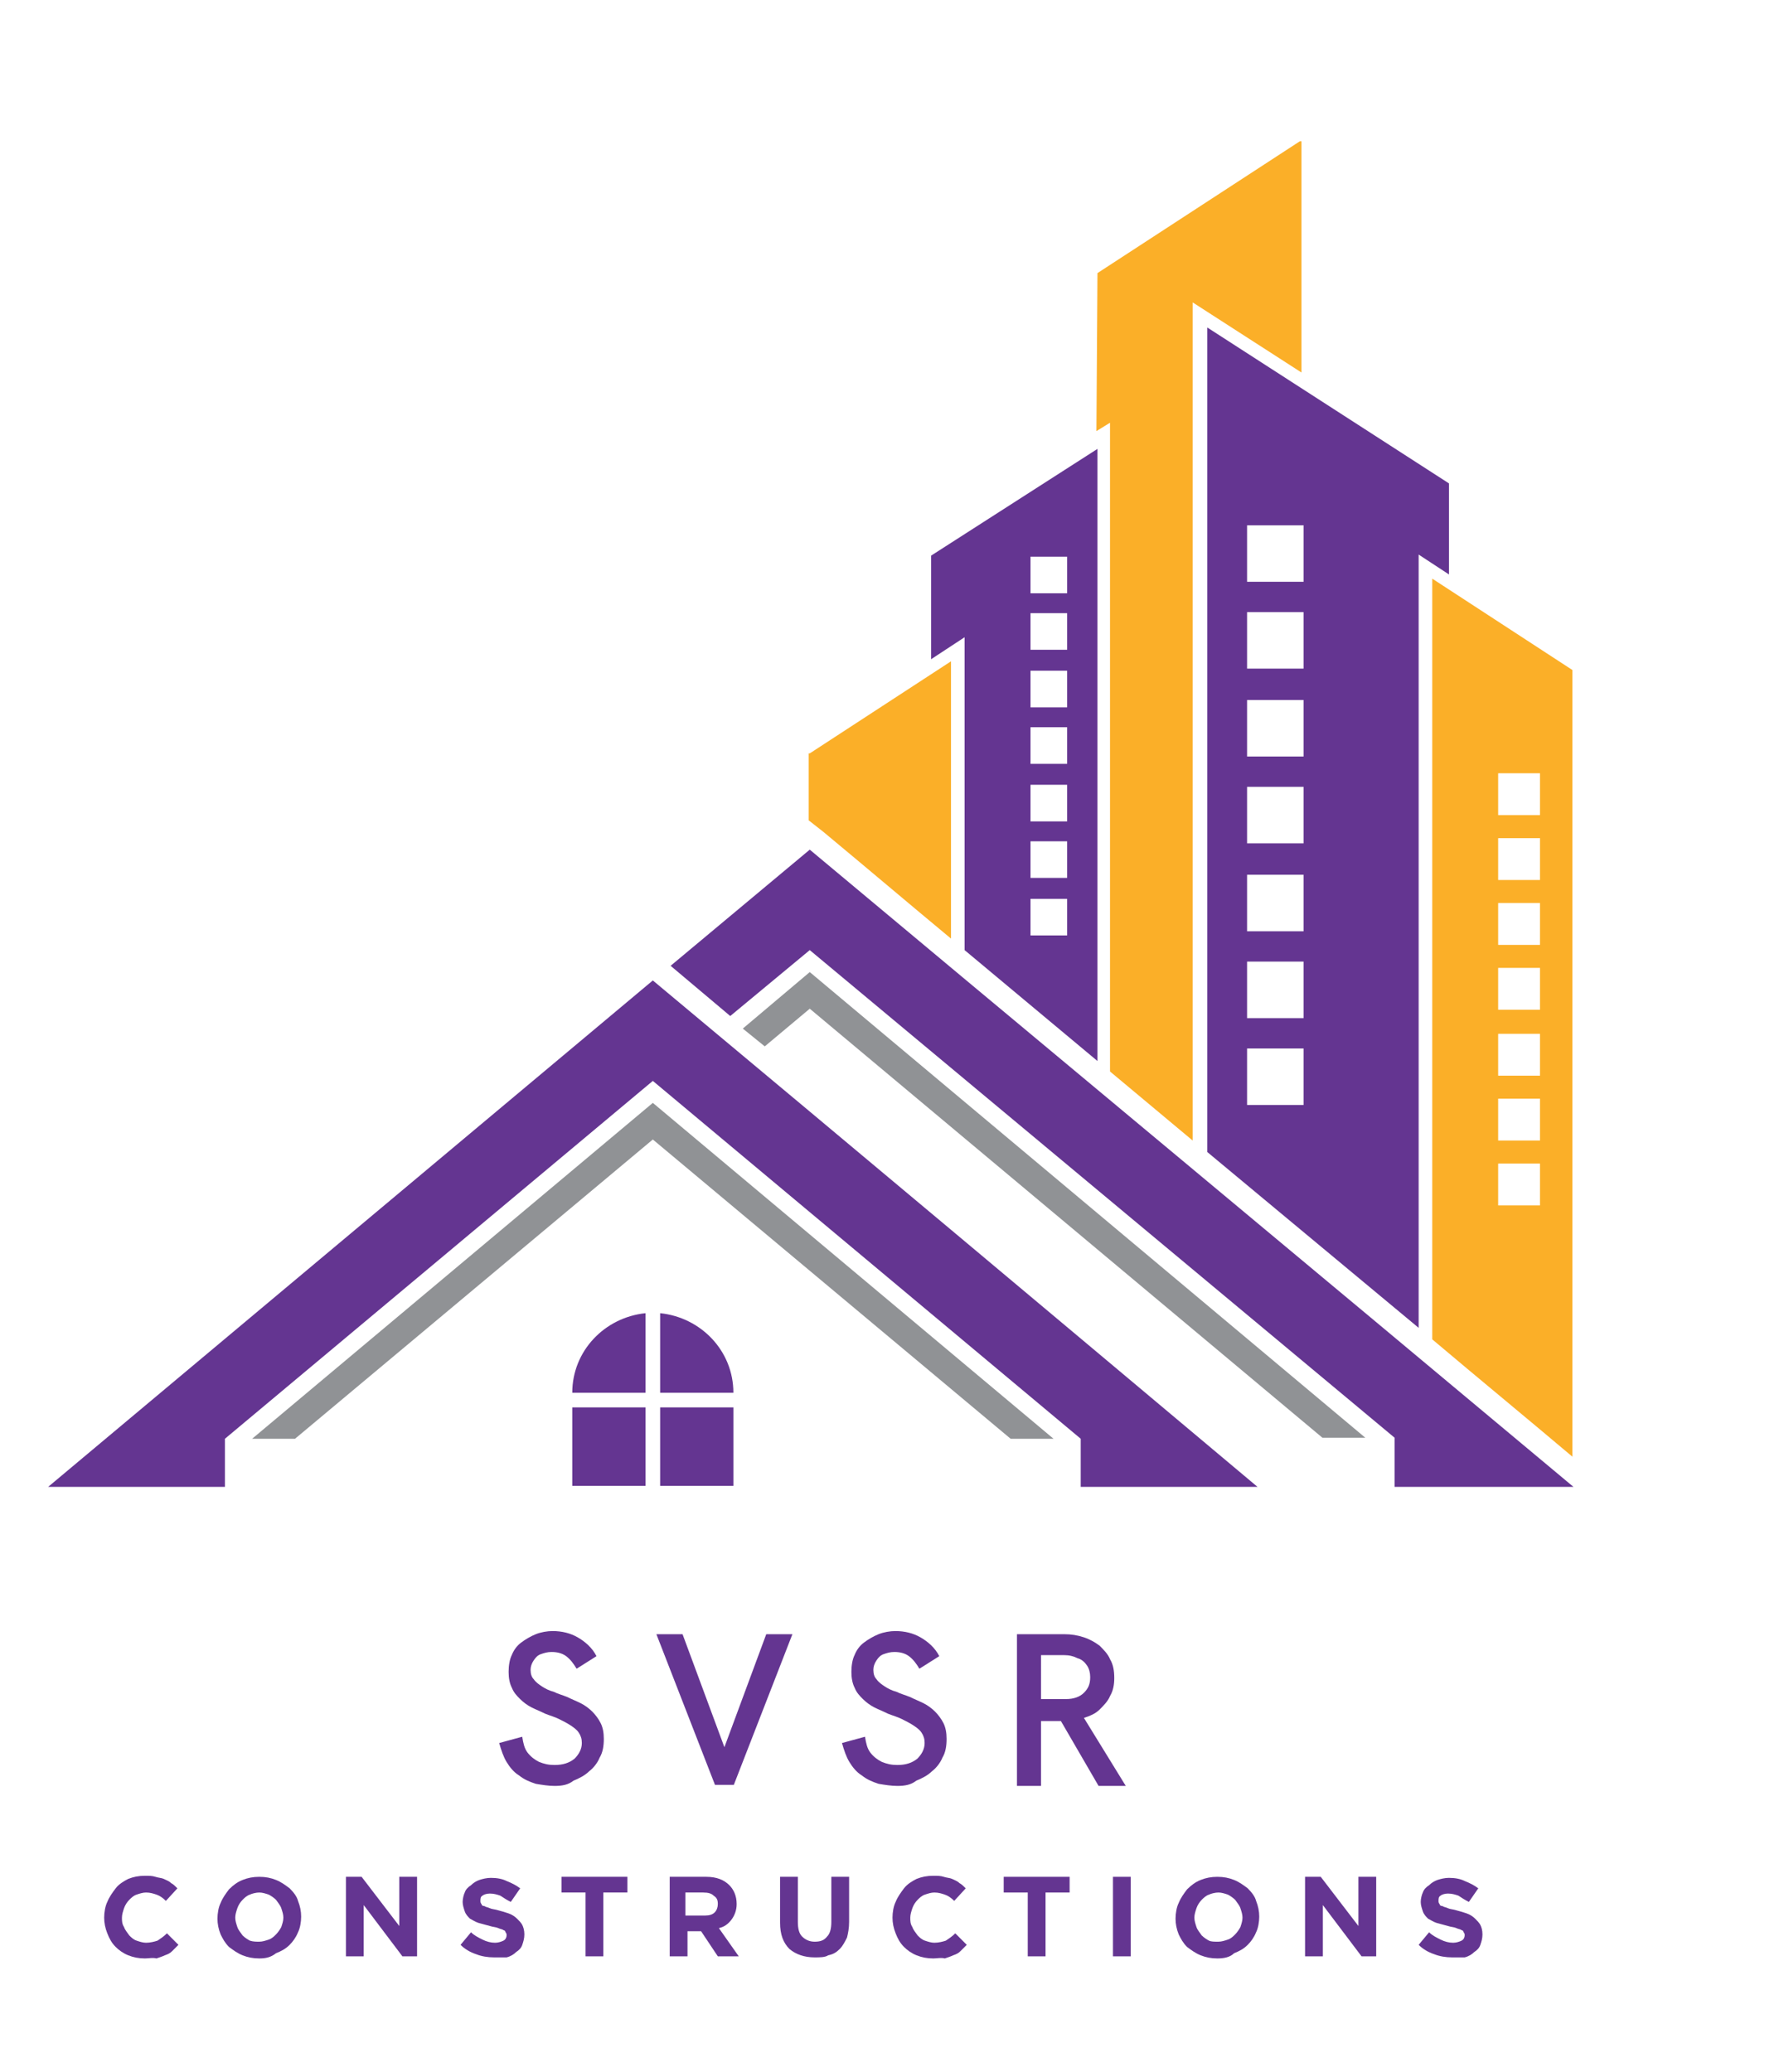 <?xml version="1.0" encoding="utf-8"?>
<!-- Generator: Adobe Illustrator 25.0.0, SVG Export Plug-In . SVG Version: 6.00 Build 0)  -->
<svg version="1.1" id="Layer_1" xmlns="http://www.w3.org/2000/svg" xmlns:xlink="http://www.w3.org/1999/xlink" x="0px" y="0px"
	 viewBox="0 0 171 198" style="enable-background:new 0 0 171 198;" xml:space="preserve">
<style type="text/css">
	.st0{fill:#643591;}
	.st1{clip-path:url(#SVGID_1_);}
	.st2{fill-rule:evenodd;clip-rule:evenodd;fill:#FBAF28;}
	.st3{fill-rule:evenodd;clip-rule:evenodd;fill:#643591;}
	.st4{clip-path:url(#SVGID_2_);}
	.st5{clip-path:url(#SVGID_3_);}
	.st6{fill-rule:evenodd;clip-rule:evenodd;fill:#909295;}
	.st7{clip-path:url(#SVGID_4_);}
	.st8{clip-path:url(#SVGID_5_);}
</style>
<g>
	<g transform="translate(152.915, 265.378)">
		<g>
			<path class="st0" d="M-99.9-94.7c-0.6,0-1.2-0.1-1.8-0.2c-0.6-0.2-1.1-0.4-1.6-0.8c-0.5-0.3-0.9-0.8-1.2-1.3
				c-0.3-0.5-0.5-1.1-0.7-1.8l2.2-0.6c0.1,0.6,0.2,1.1,0.5,1.5c0.3,0.4,0.7,0.7,1.1,0.9c0.5,0.2,0.9,0.3,1.5,0.3
				c0.8,0,1.4-0.2,1.9-0.6c0.4-0.4,0.7-0.9,0.7-1.5c0-0.4-0.1-0.7-0.3-1c-0.2-0.3-0.5-0.5-0.8-0.7c-0.3-0.2-0.7-0.4-1.1-0.6
				c-0.4-0.2-0.8-0.3-1.3-0.5c-0.4-0.2-0.9-0.4-1.3-0.6s-0.8-0.5-1.1-0.8c-0.3-0.3-0.6-0.6-0.8-1.1c-0.2-0.4-0.3-0.9-0.3-1.5
				c0-0.6,0.1-1.2,0.3-1.6c0.2-0.5,0.5-0.9,0.9-1.2c0.4-0.3,0.9-0.6,1.4-0.8c0.5-0.2,1.1-0.3,1.6-0.3c0.9,0,1.7,0.2,2.4,0.6
				c0.7,0.4,1.4,1,1.8,1.8l-1.9,1.2c-0.3-0.5-0.6-0.9-1-1.2c-0.4-0.3-0.9-0.4-1.4-0.4c-0.4,0-0.7,0.1-1,0.2
				c-0.3,0.1-0.5,0.3-0.7,0.6c-0.2,0.3-0.3,0.6-0.3,0.9c0,0.4,0.1,0.7,0.3,0.9c0.2,0.3,0.5,0.5,0.8,0.7s0.7,0.4,1.1,0.5
				c0.4,0.2,0.8,0.3,1.3,0.5c0.4,0.2,0.9,0.4,1.3,0.6c0.4,0.2,0.8,0.5,1.1,0.8c0.3,0.3,0.6,0.7,0.8,1.1c0.2,0.4,0.3,0.9,0.3,1.5
				c0,0.7-0.1,1.3-0.4,1.8c-0.2,0.5-0.6,1-1,1.3c-0.4,0.4-1,0.7-1.5,0.9C-98.6-94.8-99.2-94.7-99.9-94.7z"/>
		</g>
	</g>
</g>
<g>
	<g transform="translate(170.341, 265.378)">
		<g>
			<path class="st0" d="M-102-94.8l-5.6-14.4h2.5l4,10.8l4-10.8h2.5l-5.6,14.4H-102z"/>
		</g>
	</g>
</g>
<g>
	<g transform="translate(190.18, 265.378)">
		<g>
			<path class="st0" d="M-104.4-94.7c-0.6,0-1.2-0.1-1.8-0.2c-0.6-0.2-1.1-0.4-1.6-0.8c-0.5-0.3-0.9-0.8-1.2-1.3
				c-0.3-0.5-0.5-1.1-0.7-1.8l2.2-0.6c0.1,0.6,0.2,1.1,0.5,1.5c0.3,0.4,0.7,0.7,1.1,0.9c0.5,0.2,0.9,0.3,1.5,0.3
				c0.8,0,1.4-0.2,1.9-0.6c0.4-0.4,0.7-0.9,0.7-1.5c0-0.4-0.1-0.7-0.3-1c-0.2-0.3-0.5-0.5-0.8-0.7c-0.3-0.2-0.7-0.4-1.1-0.6
				c-0.4-0.2-0.8-0.3-1.3-0.5c-0.4-0.2-0.9-0.4-1.3-0.6c-0.4-0.2-0.8-0.5-1.1-0.8c-0.3-0.3-0.6-0.6-0.8-1.1
				c-0.2-0.4-0.3-0.9-0.3-1.5c0-0.6,0.1-1.2,0.3-1.6c0.2-0.5,0.5-0.9,0.9-1.2c0.4-0.3,0.9-0.6,1.4-0.8c0.5-0.2,1.1-0.3,1.6-0.3
				c0.9,0,1.7,0.2,2.4,0.6c0.7,0.4,1.4,1,1.8,1.8l-1.9,1.2c-0.3-0.5-0.6-0.9-1-1.2c-0.4-0.3-0.9-0.4-1.4-0.4c-0.4,0-0.7,0.1-1,0.2
				c-0.3,0.1-0.5,0.3-0.7,0.6c-0.2,0.3-0.3,0.6-0.3,0.9c0,0.4,0.1,0.7,0.3,0.9c0.2,0.3,0.5,0.5,0.8,0.7c0.3,0.2,0.7,0.4,1.1,0.5
				c0.4,0.2,0.8,0.3,1.3,0.5c0.4,0.2,0.9,0.4,1.3,0.6c0.4,0.2,0.8,0.5,1.1,0.8c0.3,0.3,0.6,0.7,0.8,1.1c0.2,0.4,0.3,0.9,0.3,1.5
				c0,0.7-0.1,1.3-0.4,1.8c-0.2,0.5-0.6,1-1,1.3c-0.4,0.4-1,0.7-1.5,0.9C-103.1-94.8-103.7-94.7-104.4-94.7z"/>
		</g>
	</g>
</g>
<g>
	<g transform="translate(207.606, 265.378)">
		<g>
			<path class="st0" d="M-110.4-94.8v-14.4h4.5c0.7,0,1.3,0.1,1.9,0.3c0.6,0.2,1.1,0.5,1.5,0.8c0.4,0.4,0.8,0.8,1,1.3
				c0.3,0.5,0.4,1.1,0.4,1.8c0,0.6-0.1,1.2-0.4,1.7c-0.2,0.5-0.6,0.9-1,1.3c-0.4,0.4-0.9,0.6-1.5,0.8l4,6.5h-2.6l-3.6-6.2h-1.9v6.2
				H-110.4z M-108.1-103h2.4c0.7,0,1.3-0.2,1.7-0.6c0.4-0.4,0.6-0.8,0.6-1.5c0-0.4-0.1-0.8-0.3-1.1c-0.2-0.3-0.5-0.6-0.9-0.7
				c-0.4-0.2-0.8-0.3-1.3-0.3h-2.2V-103z"/>
		</g>
	</g>
</g>
<g>
	<defs>
		<rect id="SVGID_11_" x="136" y="55" width="14.3" height="84.4"/>
	</defs>
	<clipPath id="SVGID_1_">
		<use xlink:href="#SVGID_11_"  style="overflow:visible;"/>
	</clipPath>
	<g class="st1">
		<path class="st2" d="M143.2,80.1h4v4h-4V80.1z M143.2,86.3h4v4h-4V86.3z M143.2,92.5h4v4h-4V92.5z M143.2,98.8h4v4h-4V98.8z
			 M143.2,105h4v4h-4V105z M143.2,111.2h4v4h-4V111.2z M143.2,73.9h4v4h-4V73.9z M150.4,64.1l-13.5-8.8V128c4.5,3.8,9,7.5,13.5,11.3
			V64.1z"/>
	</g>
</g>
<path class="st3" d="M119.2,58.5h5.4v5.4h-5.4V58.5z M119.2,66.9h5.4v5.4h-5.4V66.9z M119.2,75.2h5.4v5.4h-5.4V75.2z M119.2,83.6
	h5.4v5.4h-5.4V83.6z M119.2,91.9h5.4v5.4h-5.4V91.9z M119.2,100.2h5.4v5.4h-5.4V100.2z M119.2,50.2h5.4v5.4h-5.4V50.2z M138.5,46.2
	l-23.1-14.9v78.8l20.2,16.8V53l2.9,1.9V46.2z"/>
<g>
	<defs>
		<rect id="SVGID_13_" x="104.4" y="13.5" width="20.2" height="105.7"/>
	</defs>
	<clipPath id="SVGID_2_">
		<use xlink:href="#SVGID_13_"  style="overflow:visible;"/>
	</clipPath>
	<g class="st4">
		<path class="st2" d="M107.4,118.6l-1.2,0.2v-1.1L107.4,118.6z M104.9,26.1l19.5-12.7v22.2l-10.4-6.7v80.1l-7.9-6.6v-62l-1.3,0.8
			L104.9,26.1L104.9,26.1z"/>
	</g>
</g>
<path class="st3" d="M98.5,58.6h3.5v3.5h-3.5V58.6z M98.5,64.1h3.5v3.5h-3.5V64.1z M98.5,69.5h3.5V73h-3.5V69.5z M98.5,75h3.5v3.5
	h-3.5V75z M98.5,80.4h3.5v3.5h-3.5V80.4z M98.5,85.9h3.5v3.5h-3.5V85.9z M98.5,53.2h3.5v3.5h-3.5V53.2z M89,53.1l15.9-10.2v58.5
	c-4.2-3.5-8.5-7.1-12.7-10.6V60.9L89,63V53.1z"/>
<path class="st2" d="M77.4,72l13.5-8.8v26.5c-4.1-3.4-8.1-6.8-12.2-10.2l-1.4-1.1V72z"/>
<g>
	<defs>
		<rect id="SVGID_15_" x="63.9" y="80.5" width="86.5" height="61.6"/>
	</defs>
	<clipPath id="SVGID_3_">
		<use xlink:href="#SVGID_15_"  style="overflow:visible;"/>
	</clipPath>
	<g class="st5">
		<path class="st3" d="M77.4,81.2c15.3,12.8,49.8,41.5,73,60.9h-17.1c0-1.6,0-3.1,0-4.7L77.4,90.8l-7.6,6.3l-5.7-4.8L77.4,81.2z"/>
	</g>
</g>
<path class="st6" d="M77.4,92.9l53.1,44.5h-4.1l-49-41l-4.3,3.6l-2.1-1.7L77.4,92.9z"/>
<g>
	<defs>
		<rect id="SVGID_17_" x="4.6" y="93.7" width="115.6" height="48.4"/>
	</defs>
	<clipPath id="SVGID_4_">
		<use xlink:href="#SVGID_17_"  style="overflow:visible;"/>
	</clipPath>
	<g class="st7">
		<path class="st3" d="M62.4,93.7c19.3,16.1,38.5,32.2,57.8,48.4c-5.6,0-11.3,0-16.9,0v-4.6l-40.9-34.2l-40.9,34.2v4.6
			c-5.6,0-11.3,0-16.9,0L62.4,93.7z"/>
	</g>
</g>
<path class="st6" d="M62.4,105.4l38.3,32.1h-4.1l-34.2-28.6l-34.2,28.6h-4.1L62.4,105.4z"/>
<g>
	<defs>
		<rect id="SVGID_19_" x="54.3" y="125.3" width="16.7" height="16.7"/>
	</defs>
	<clipPath id="SVGID_5_">
		<use xlink:href="#SVGID_19_"  style="overflow:visible;"/>
	</clipPath>
	<g class="st8">
		<path class="st3" d="M61.7,125.5c-3.9,0.4-7,3.6-7,7.6h7V125.5z M70.1,133.1c0-4-3.1-7.2-7-7.6v7.6H70.1z M63.1,142.1h7v-7.6h-7
			V142.1z M54.7,142.1h7v-7.6h-7V142.1z"/>
	</g>
</g>
<g>
	<g transform="translate(114.156, 269.365)">
		<g>
			<path class="st0" d="M-100.3-82.2c-0.6,0-1.1-0.1-1.6-0.3c-0.5-0.2-0.9-0.5-1.2-0.8c-0.4-0.4-0.6-0.8-0.8-1.3s-0.3-1-0.3-1.5v0
				c0-0.5,0.1-1.1,0.3-1.5c0.2-0.5,0.5-0.9,0.8-1.3c0.3-0.4,0.8-0.7,1.2-0.9c0.5-0.2,1-0.3,1.6-0.3c0.4,0,0.7,0,1,0.1
				c0.3,0.1,0.6,0.1,0.8,0.2c0.2,0.1,0.5,0.2,0.7,0.4c0.2,0.1,0.4,0.3,0.6,0.5l-1.1,1.2c-0.3-0.3-0.6-0.5-0.9-0.6
				c-0.3-0.1-0.6-0.2-1-0.2c-0.3,0-0.6,0.1-0.9,0.2c-0.3,0.1-0.5,0.3-0.7,0.5c-0.2,0.2-0.4,0.5-0.5,0.8c-0.1,0.3-0.2,0.6-0.2,0.9v0
				c0,0.3,0,0.6,0.2,0.9c0.1,0.3,0.3,0.5,0.5,0.8c0.2,0.2,0.4,0.4,0.7,0.5c0.3,0.1,0.6,0.2,0.9,0.2c0.4,0,0.8-0.1,1.1-0.2
				c0.3-0.2,0.6-0.4,0.9-0.7l1.1,1.1c-0.2,0.2-0.4,0.4-0.6,0.6c-0.2,0.2-0.4,0.3-0.7,0.4c-0.2,0.1-0.5,0.2-0.8,0.3
				C-99.6-82.3-99.9-82.2-100.3-82.2z"/>
		</g>
	</g>
</g>
<g>
	<g transform="translate(126.086, 269.365)">
		<g>
			<path class="st0" d="M-101.3-82.2c-0.6,0-1.1-0.1-1.6-0.3c-0.5-0.2-0.9-0.5-1.3-0.8c-0.4-0.4-0.6-0.8-0.8-1.2
				c-0.2-0.5-0.3-1-0.3-1.5v0c0-0.5,0.1-1.1,0.3-1.5c0.2-0.5,0.5-0.9,0.8-1.3c0.4-0.4,0.8-0.7,1.3-0.9c0.5-0.2,1-0.3,1.6-0.3
				c0.6,0,1.1,0.1,1.6,0.3c0.5,0.2,0.9,0.5,1.3,0.8c0.4,0.4,0.7,0.8,0.8,1.2c0.2,0.5,0.3,1,0.3,1.5v0c0,0.5-0.1,1.1-0.3,1.5
				c-0.2,0.5-0.5,0.9-0.8,1.2c-0.4,0.4-0.8,0.6-1.3,0.8C-100.2-82.3-100.7-82.2-101.3-82.2z M-101.3-83.8c0.3,0,0.6-0.1,0.9-0.2
				c0.3-0.1,0.5-0.3,0.7-0.5c0.2-0.2,0.4-0.5,0.5-0.7c0.1-0.3,0.2-0.6,0.2-0.9v0c0-0.3-0.1-0.6-0.2-0.9c-0.1-0.3-0.3-0.5-0.5-0.8
				c-0.2-0.2-0.5-0.4-0.7-0.5c-0.3-0.1-0.6-0.2-0.9-0.2c-0.3,0-0.7,0.1-0.9,0.2c-0.3,0.1-0.5,0.3-0.7,0.5c-0.2,0.2-0.4,0.5-0.5,0.8
				c-0.1,0.3-0.2,0.6-0.2,0.9v0c0,0.3,0.1,0.6,0.2,0.9c0.1,0.3,0.3,0.5,0.5,0.8c0.2,0.2,0.5,0.4,0.7,0.5
				C-101.9-83.8-101.6-83.8-101.3-83.8z"/>
		</g>
	</g>
</g>
<g>
	<g transform="translate(139.365, 269.365)">
		<g>
			<path class="st0" d="M-106.3-90h1.5l3.6,4.7V-90h1.7v7.6h-1.4l-3.7-4.9v4.9h-1.7V-90z"/>
		</g>
	</g>
</g>
<g>
	<g transform="translate(151.922, 269.365)">
		<g>
			<path class="st0" d="M-104.7-82.3c-0.6,0-1.2-0.1-1.7-0.3c-0.6-0.2-1.1-0.5-1.5-0.9l1-1.2c0.3,0.3,0.7,0.5,1.1,0.7
				c0.4,0.2,0.8,0.3,1.2,0.3c0.3,0,0.6-0.1,0.8-0.2c0.2-0.1,0.3-0.3,0.3-0.5v0c0-0.1,0-0.2-0.1-0.3c0-0.1-0.1-0.2-0.2-0.2
				c-0.1-0.1-0.3-0.1-0.5-0.2c-0.2-0.1-0.5-0.1-0.8-0.2c-0.4-0.1-0.7-0.2-1.1-0.3c-0.3-0.1-0.6-0.3-0.8-0.4
				c-0.2-0.2-0.4-0.4-0.5-0.7c-0.1-0.3-0.2-0.6-0.2-0.9v0c0-0.3,0.1-0.7,0.2-0.9c0.1-0.3,0.3-0.5,0.6-0.7c0.2-0.2,0.5-0.4,0.8-0.5
				c0.3-0.1,0.7-0.2,1.1-0.2c0.6,0,1.1,0.1,1.5,0.3c0.5,0.2,0.9,0.4,1.3,0.7l-0.9,1.3c-0.4-0.2-0.7-0.4-1-0.6
				c-0.3-0.1-0.6-0.2-1-0.2c-0.3,0-0.6,0.1-0.7,0.2c-0.2,0.1-0.2,0.3-0.2,0.5v0c0,0.1,0,0.2,0.1,0.3c0,0.1,0.1,0.2,0.3,0.2
				c0.1,0.1,0.3,0.1,0.5,0.2c0.2,0.1,0.5,0.1,0.8,0.2c0.4,0.1,0.7,0.2,1,0.3c0.3,0.1,0.6,0.3,0.8,0.5c0.2,0.2,0.4,0.4,0.5,0.6
				c0.1,0.2,0.2,0.5,0.2,0.9v0c0,0.4-0.1,0.7-0.2,1c-0.1,0.3-0.3,0.5-0.6,0.7c-0.2,0.2-0.5,0.4-0.9,0.5
				C-103.9-82.3-104.3-82.3-104.7-82.3z"/>
		</g>
	</g>
</g>
<g>
	<g transform="translate(162.669, 269.365)">
		<g>
			<path class="st0" d="M-106.7-88.5h-2.3V-90h6.3v1.5h-2.3v6.1h-1.7V-88.5z"/>
		</g>
	</g>
</g>
<g>
	<g transform="translate(173.513, 269.365)">
		<g>
			<path class="st0" d="M-109.5-90h3.5c1,0,1.7,0.3,2.2,0.8c0.4,0.4,0.7,1,0.7,1.8v0c0,0.6-0.2,1.1-0.5,1.5
				c-0.3,0.4-0.7,0.7-1.2,0.8l1.9,2.7h-2l-1.6-2.4h-1.3v2.4h-1.7V-90z M-106.1-86.3c0.4,0,0.7-0.1,0.9-0.3c0.2-0.2,0.3-0.5,0.3-0.8
				v0c0-0.4-0.1-0.6-0.4-0.8c-0.2-0.2-0.5-0.3-1-0.3h-1.7v2.2H-106.1z"/>
		</g>
	</g>
</g>
<g>
	<g transform="translate(185.262, 269.365)">
		<g>
			<path class="st0" d="M-107.4-82.3c-1,0-1.8-0.3-2.4-0.8c-0.6-0.6-0.9-1.4-0.9-2.5V-90h1.7v4.3c0,0.6,0.1,1.1,0.4,1.4
				c0.3,0.3,0.7,0.5,1.2,0.5c0.5,0,0.9-0.1,1.2-0.5c0.3-0.3,0.4-0.8,0.4-1.4V-90h1.7v4.3c0,0.6-0.1,1.1-0.2,1.5
				c-0.2,0.4-0.4,0.8-0.7,1.1c-0.3,0.3-0.6,0.5-1.1,0.6C-106.4-82.3-106.9-82.3-107.4-82.3z"/>
		</g>
	</g>
</g>
<g>
	<g transform="translate(197.408, 269.365)">
		<g>
			<path class="st0" d="M-108.2-82.2c-0.6,0-1.1-0.1-1.6-0.3c-0.5-0.2-0.9-0.5-1.2-0.8c-0.4-0.4-0.6-0.8-0.8-1.3s-0.3-1-0.3-1.5v0
				c0-0.5,0.1-1.1,0.3-1.5c0.2-0.5,0.5-0.9,0.8-1.3c0.3-0.4,0.8-0.7,1.2-0.9c0.5-0.2,1-0.3,1.6-0.3c0.4,0,0.7,0,1,0.1
				c0.3,0.1,0.6,0.1,0.8,0.2c0.2,0.1,0.5,0.2,0.7,0.4c0.2,0.1,0.4,0.3,0.6,0.5l-1.1,1.2c-0.3-0.3-0.6-0.5-0.9-0.6
				c-0.3-0.1-0.6-0.2-1-0.2c-0.3,0-0.6,0.1-0.9,0.2c-0.3,0.1-0.5,0.3-0.7,0.5c-0.2,0.2-0.4,0.5-0.5,0.8c-0.1,0.3-0.2,0.6-0.2,0.9v0
				c0,0.3,0,0.6,0.2,0.9c0.1,0.3,0.3,0.5,0.5,0.8c0.2,0.2,0.4,0.4,0.7,0.5c0.3,0.1,0.6,0.2,0.9,0.2c0.4,0,0.8-0.1,1.1-0.2
				c0.3-0.2,0.6-0.4,0.9-0.7l1.1,1.1c-0.2,0.2-0.4,0.4-0.6,0.6c-0.2,0.2-0.4,0.3-0.7,0.4c-0.2,0.1-0.5,0.2-0.8,0.3
				C-107.5-82.3-107.8-82.2-108.2-82.2z"/>
		</g>
	</g>
</g>
<g>
	<g transform="translate(209.338, 269.365)">
		<g>
			<path class="st0" d="M-111.1-88.5h-2.3V-90h6.3v1.5h-2.3v6.1h-1.7V-88.5z"/>
		</g>
	</g>
</g>
<g>
	<g transform="translate(220.182, 269.365)">
		<g>
			<path class="st0" d="M-113.8-90h1.7v7.6h-1.7V-90z"/>
		</g>
	</g>
</g>
<g>
	<g transform="translate(227.263, 269.365)">
		<g>
			<path class="st0" d="M-110.9-82.2c-0.6,0-1.1-0.1-1.6-0.3c-0.5-0.2-0.9-0.5-1.3-0.8c-0.4-0.4-0.6-0.8-0.8-1.2
				c-0.2-0.5-0.3-1-0.3-1.5v0c0-0.5,0.1-1.1,0.3-1.5c0.2-0.5,0.5-0.9,0.8-1.3c0.4-0.4,0.8-0.7,1.3-0.9c0.5-0.2,1-0.3,1.6-0.3
				c0.6,0,1.1,0.1,1.6,0.3c0.5,0.2,0.9,0.5,1.3,0.8c0.4,0.4,0.7,0.8,0.8,1.2c0.2,0.5,0.3,1,0.3,1.5v0c0,0.5-0.1,1.1-0.3,1.5
				c-0.2,0.5-0.5,0.9-0.8,1.2c-0.4,0.4-0.8,0.6-1.3,0.8C-109.7-82.3-110.3-82.2-110.9-82.2z M-110.8-83.8c0.3,0,0.6-0.1,0.9-0.2
				c0.3-0.1,0.5-0.3,0.7-0.5c0.2-0.2,0.4-0.5,0.5-0.7c0.1-0.3,0.2-0.6,0.2-0.9v0c0-0.3-0.1-0.6-0.2-0.9c-0.1-0.3-0.3-0.5-0.5-0.8
				c-0.2-0.2-0.5-0.4-0.7-0.5c-0.3-0.1-0.6-0.2-0.9-0.2s-0.7,0.1-0.9,0.2c-0.3,0.1-0.5,0.3-0.7,0.5c-0.2,0.2-0.4,0.5-0.5,0.8
				c-0.1,0.3-0.2,0.6-0.2,0.9v0c0,0.3,0.1,0.6,0.2,0.9c0.1,0.3,0.3,0.5,0.5,0.8c0.2,0.2,0.5,0.4,0.7,0.5
				C-111.5-83.8-111.2-83.8-110.8-83.8z"/>
		</g>
	</g>
</g>
<g>
	<g transform="translate(240.543, 269.365)">
		<g>
			<path class="st0" d="M-115.8-90h1.5l3.6,4.7V-90h1.7v7.6h-1.4l-3.7-4.9v4.9h-1.7V-90z"/>
		</g>
	</g>
</g>
<g>
	<g transform="translate(253.1, 269.365)">
		<g>
			<path class="st0" d="M-114.3-82.3c-0.6,0-1.2-0.1-1.7-0.3c-0.6-0.2-1.1-0.5-1.5-0.9l1-1.2c0.3,0.3,0.7,0.5,1.1,0.7
				c0.4,0.2,0.8,0.3,1.2,0.3c0.3,0,0.6-0.1,0.8-0.2c0.2-0.1,0.3-0.3,0.3-0.5v0c0-0.1,0-0.2-0.1-0.3c0-0.1-0.1-0.2-0.2-0.2
				c-0.1-0.1-0.3-0.1-0.5-0.2c-0.2-0.1-0.5-0.1-0.8-0.2c-0.4-0.1-0.7-0.2-1.1-0.3c-0.3-0.1-0.6-0.3-0.8-0.4
				c-0.2-0.2-0.4-0.4-0.5-0.7c-0.1-0.3-0.2-0.6-0.2-0.9v0c0-0.3,0.1-0.7,0.2-0.9c0.1-0.3,0.3-0.5,0.6-0.7c0.2-0.2,0.5-0.4,0.8-0.5
				c0.3-0.1,0.7-0.2,1.1-0.2c0.6,0,1.1,0.1,1.5,0.3c0.5,0.2,0.9,0.4,1.3,0.7l-0.9,1.3c-0.4-0.2-0.7-0.4-1-0.6
				c-0.3-0.1-0.6-0.2-1-0.2c-0.3,0-0.6,0.1-0.7,0.2c-0.2,0.1-0.2,0.3-0.2,0.5v0c0,0.1,0,0.2,0.1,0.3c0,0.1,0.1,0.2,0.3,0.2
				c0.1,0.1,0.3,0.1,0.5,0.2c0.2,0.1,0.5,0.1,0.8,0.2c0.4,0.1,0.7,0.2,1,0.3c0.3,0.1,0.6,0.3,0.8,0.5c0.2,0.2,0.4,0.4,0.5,0.6
				c0.1,0.2,0.2,0.5,0.2,0.9v0c0,0.4-0.1,0.7-0.2,1c-0.1,0.3-0.3,0.5-0.6,0.7c-0.2,0.2-0.5,0.4-0.9,0.5
				C-113.5-82.3-113.9-82.3-114.3-82.3z"/>
		</g>
	</g>
</g>
</svg>
